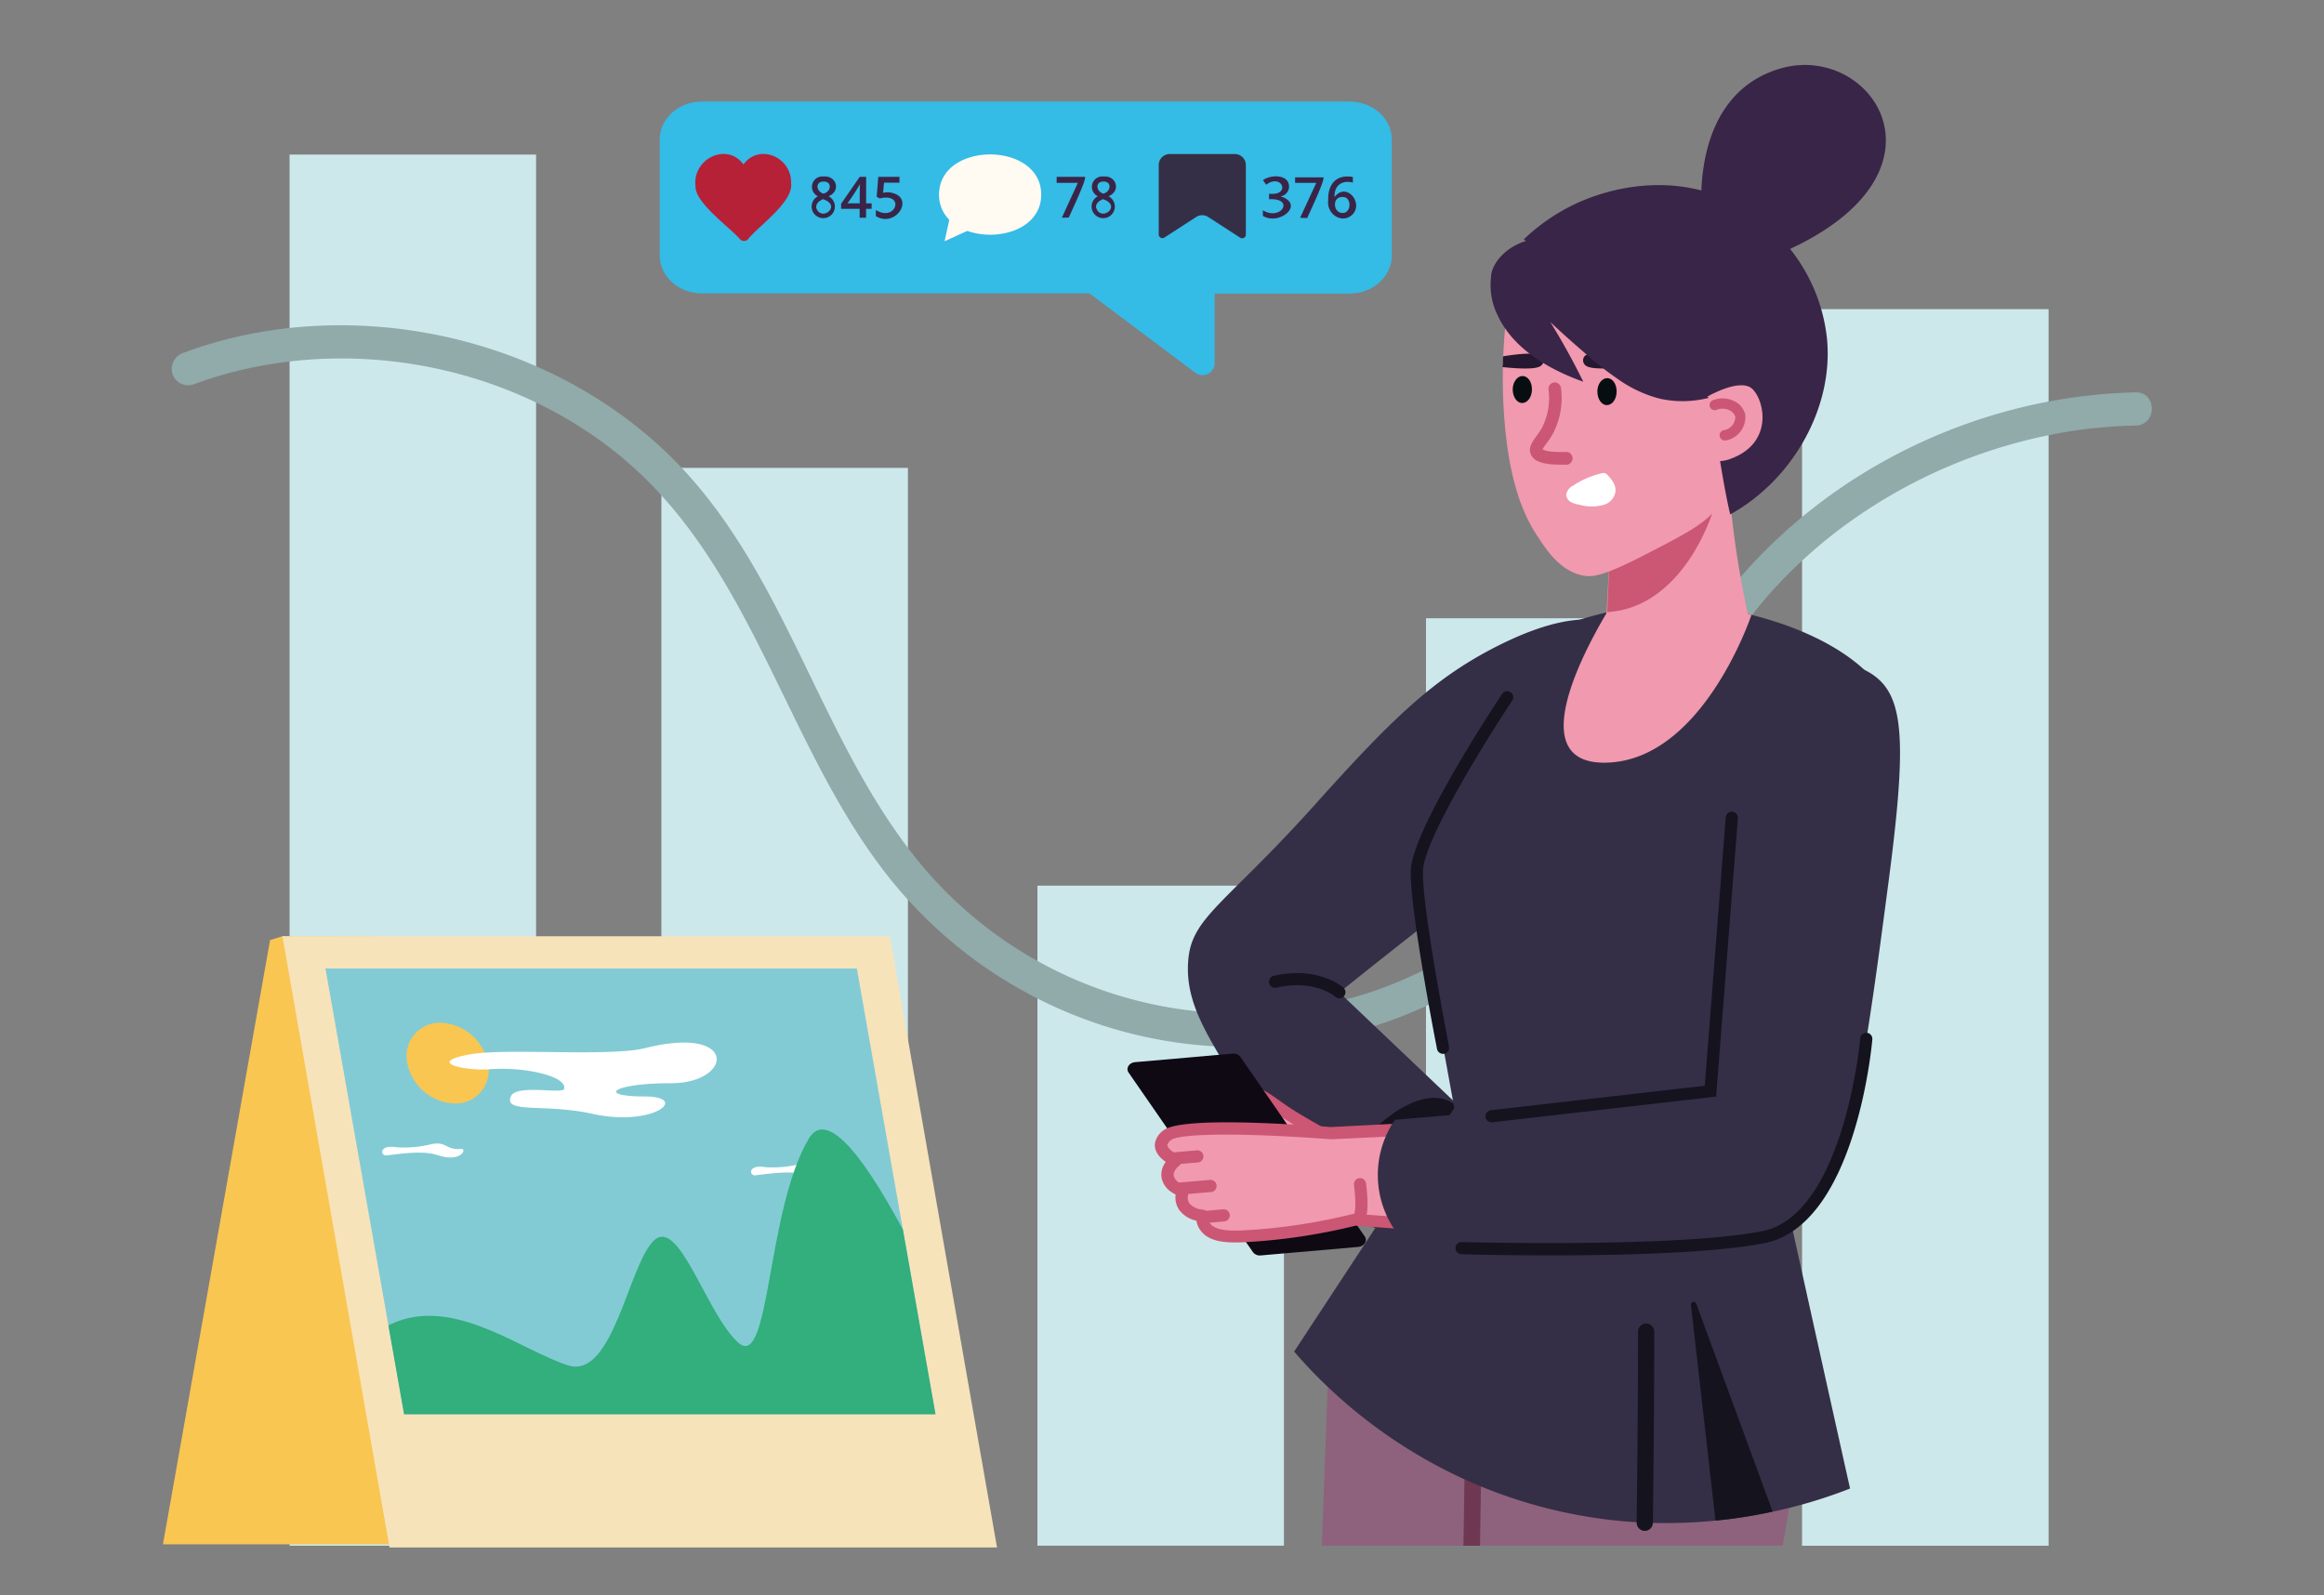 <svg xmlns="http://www.w3.org/2000/svg" viewBox="0 0 420.46 288.65" id="woman-viewing-social-media-followers">
  <rect x="0" y="0" width="420.46" height="288.65" fill="#808080" stroke="none"/>
  <defs>
    <clipPath id="a">
      <rect width="420.46" height="279.69" fill="none"></rect>
    </clipPath>
    <clipPath id="b">
      <polygon fill="none" points="73.11 255.9 169.25 255.9 155.02 175.24 58.88 175.24 73.11 255.9"></polygon>
    </clipPath>
  </defs>
  <rect width="44.6" height="251.72" x="52.39" y="27.97" fill="#cde8eb"></rect>
  <rect width="44.6" height="195.02" x="119.66" y="84.66" fill="#cde8eb"></rect>
  <rect width="44.6" height="119.43" x="187.69" y="160.25" fill="#cde8eb"></rect>
  <rect width="44.6" height="167.81" x="257.99" y="111.87" fill="#cde8eb"></rect>
  <rect width="44.6" height="223.75" x="326.03" y="55.94" fill="#cde8eb"></rect>
  <path fill="#91aaaa" d="M34.85,69.61c25.64-9.53,56.34-4.47,77.48,13,23.3,19.24,29.34,50.62,46.92,74.1A81.52,81.52,0,0,0,195,183.94a80.53,80.53,0,0,0,45.5,3.85,81.76,81.76,0,0,0,39.57-20.65c11.61-11.06,18.5-25.59,26.23-39.37a115.62,115.62,0,0,1,12.82-19.14A88,88,0,0,1,335.25,94a94.28,94.28,0,0,1,40.44-16.14A89.17,89.17,0,0,1,386.4,77c3.86-.08,3.87-6.08,0-6-30,.65-59.22,15.6-76.75,40.06-9.39,13.1-15.34,28.29-24.74,41.38a75,75,0,0,1-117.14,5.31c-19.54-22.57-25-54.22-46.64-75.34C101,62.77,70.47,54.73,43.13,60.88a75.57,75.57,0,0,0-9.87,2.94,3.09,3.09,0,0,0-2.1,3.69,3,3,0,0,0,3.69,2.1Z"></path>
  <g clip-path="url(#a)">
    <g>
      <path fill="#342f46" d="M247.11,221.23l10.79-12,7.2-8-22.78-21.65c12-9.65,21.69-17.1,28.07-22,9.4-7.17,14.05-10.36,18.94-16.71a77.15,77.15,0,0,0,11.58-22.15,19.31,19.31,0,0,0-7.52-5.49c-4.57-1.8-11.07-2.13-22.68,3.77-11.45,5.83-19,13.2-32.66,28.43-16.48,18.35-22.49,20.49-23.08,28.42-.52,7,2.75,12.38,7.82,20.74A95.13,95.13,0,0,0,247.11,221.23Z"></path>
      <path fill="#15131e" d="M265.81 202.54a8.59 8.59 0 0 0-4.65-3.68c-7.94-2.09-21 12.06-18.26 19 1.39 3.53 6.56 4.44 6.82 4.48 4.61.74 8.37-2.21 11.2-4.42a14.47 14.47 0 0 0 4.79-5.35C266.12 211.74 268.38 206.72 265.81 202.54ZM242.31 180.63a1.09 1.09 0 0 0 .74-1.91c-.18-.16-4.53-3.95-12.52-2.17a1.1 1.1 0 1 0 .48 2.14c6.84-1.52 10.43 1.54 10.58 1.67A1.11 1.11 0 0 0 242.31 180.63Z"></path>
      <path fill="#8e627c" d="M237.44,369.36a21.61,21.61,0,0,0,3,5.23,207.77,207.77,0,0,1,15.32,22.17,434.74,434.74,0,0,0,33.46,49.41,448.23,448.23,0,0,0,30,34.52,49.38,49.38,0,0,0,7.94-3.57,48.25,48.25,0,0,0,14.33-12.22c-11.05-19.39-19.1-35.08-24.37-45.74-9-18.2-15.15-32.3-30.69-46.75a113,113,0,0,0-10-8.28q7.13-39.69,14.84-80,4.88-25.45,9.89-50.6a92.43,92.43,0,0,0-22.57-1.4,89.53,89.53,0,0,0-14.33,2,85.43,85.43,0,0,0-23.79,9.38q-2.06,56.16-4.12,112.3C236.29,357.55,234.93,363.18,237.44,369.36Z"></path>
      <path fill="#8e627c" d="M262.4,501.39l33.47-3.92c1.83-8.76,3.73-18.39,5.61-28.71,1.95-10.68,3.89-22.11,5.7-34.09.81-5.36,1.63-11,2.13-17.29a147.46,147.46,0,0,0,.08-23.12,152.61,152.61,0,0,0-2.16-16.65c3.58-28.85,7.2-51.6,9.95-67.49,1.34-7.79,3-16.77,6.61-37.71,2.74-15.75.65-32.33,2.13-41.07-5.84-10-7.37-16.37-13.2-26.35.87-7,1.41-13.68,1.71-19.89l-43.87,27.21-3.27,21.22,0,.25q-.3,14.58-.62,29.17-1.15,53.3-2.28,106.58-.19,11.34-.36,22.65-.23,15.81-.46,31.59Q263,462.59,262.4,501.39Z"></path>
      <path fill="#6e3852" d="M263.19,504a1.44,1.44,0,0,0,1.08-1.36l3.94-251.32a1.51,1.51,0,0,0-3,0L261.26,502.6a1.48,1.48,0,0,0,1.48,1.46A1.63,1.63,0,0,0,263.19,504Z"></path>
      <path fill="#070e11" d="M310.42,171.45h.06a1,1,0,0,0,1-1.1L309.84,144a1,1,0,0,0-2.07.12l1.62,26.4A1,1,0,0,0,310.42,171.45Z"></path>
      <path fill="#070e11" d="M309.21,153.23a1.05,1.05,0,0,0,.68-.26s4.65-3.95,8.5-1.7a1,1,0,0,0,1.05-1.79c-5.15-3-10.68,1.73-10.91,1.93a1,1,0,0,0-.1,1.46A1,1,0,0,0,309.21,153.23Z"></path>
      <path fill="#342f46" d="M234.14,244.55c1.22,1.43,2.9,3.3,5.05,5.4A90.76,90.76,0,0,0,263,266.75a88.41,88.41,0,0,0,30.89,8.53,90.39,90.39,0,0,0,16.53-.14,88.59,88.59,0,0,0,10.32-1.62c2.64-.55,5-1.18,7.08-1.8,3-.9,5.31-1.76,6.89-2.38q-1.5-6.73-3-13.47-4-18-8-36.1c4.26-13.66,7.4-25.39,9.63-34.44a191.68,191.68,0,0,0,4.05-20.91c.84-6,1.47-11.58,2.84-19,2.53-13.67,3.33-12.8,2.76-15.15-2.45-9.91-14.61-16.15-26.06-19a63.18,63.18,0,0,0-9.75-1.66,53.24,53.24,0,0,0-16.37,1.17,59.23,59.23,0,0,0-12.54,4.34c-1.71,3.6-3.53,7.28-5.51,11-4.06,7.66-8.3,14.7-12.58,21.17a23.74,23.74,0,0,0-3.58,17.37l6.51,35.83Q248.6,222.53,234.14,244.55Z"></path>
      <path fill="#15131e" d="M305.93 236.14q2.22 19.5 4.44 39a88.59 88.59 0 0 0 10.32-1.62c-.17-.47-.28-.8-.32-.92L306.9 235.92A.5.5 0 0 0 305.93 236.14ZM297.58 277a1.47 1.47 0 0 0 1.46-1.45c0-.19.25-19.65.25-34.72a1.47 1.47 0 0 0-2.93 0c0 15-.25 34.49-.25 34.68a1.47 1.47 0 0 0 1.45 1.49Z"></path>
      <path fill="#070e11" d="M307.23,212.6c5,0,10.42-.19,16.06-.63a1,1,0,0,0,.87-1,1,1,0,0,0-1-.88c-34.72,2.74-59.07-4.37-59.31-4.44a1,1,0,1,0-.54,1.83C263.49,207.51,280.9,212.6,307.23,212.6Z"></path>
      <path fill="#15131e" d="M261.07,190.68a.75.75,0,0,0,.21,0,1.1,1.1,0,0,0,.87-1.29c0-.25-4.88-24.86-4.71-31.8.13-5.6,11.71-24.16,16.17-30.84a1.1,1.1,0,0,0-1.83-1.22c-.67,1-16.36,24.63-16.54,32-.17,7.18,4.55,31.26,4.75,32.29A1.09,1.09,0,0,0,261.07,190.68Z"></path>
      <path fill="#f199ae" d="M290.21 138c17.77 0 26.66-26.73 26.66-26.73a63.18 63.18 0 0 0-9.75-1.66 53.24 53.24 0 0 0-16.37 1.17C286.09 118.61 276 138 290.21 138ZM242.08 206.77s-7.58-4.12-10.41-6.15-5.65-4.05-5.71-2.13a11.76 11.76 0 0 0 5.45 9.84C236.13 211.39 241.81 214.48 242.08 206.77Z"></path>
      <path fill="#cb5774" d="M230.81,209.25a12.92,12.92,0,0,1-5.95-10.79,1.75,1.75,0,0,1,.95-1.66c1.37-.67,3.27.61,6.5,2.93,2.74,2,10.22,6,10.29,6.07a1.09,1.09,0,0,1,.57,1c-.1,2.87-.9,4.65-2.46,5.46a3.78,3.78,0,0,1-1.07.37C237.06,213.11,233.76,211.17,230.81,209.25Zm.22-7.74a30.12,30.12,0,0,0-4-2.57,10.74,10.74,0,0,0,4.94,8.47c1.78,1.15,5.93,3.84,7.7,2.92.82-.43,1.13-1.72,1.24-2.93C239.06,206.37,233.44,203.24,231,201.51Z"></path>
      <path fill="#0f0914" d="M226.69,226.57l-22.51-32.5c-.54-.78.1-1.79,1.19-1.88L223,190.65a1.54,1.54,0,0,1,1.41.59l22.51,32.5c.54.78-.09,1.78-1.19,1.88l-17.64,1.54A1.55,1.55,0,0,1,226.69,226.57Z"></path>
      <path fill="#f199ae" d="M210.11,207a2.73,2.73,0,0,1,1.09-1.55c2.82-2.22,23.7-.81,29.63-.37h0l16.34-.84,4.15,17.62-16.15-1.15a110.78,110.78,0,0,1-20.32,3c-2.19.08-5.16.09-6.56-1.48a3.18,3.18,0,0,1-.75-2.29,4.52,4.52,0,0,1-3.23-1.62,3,3,0,0,1-.18-3,3.2,3.2,0,0,1-2.84-2.44A3.39,3.39,0,0,1,212.7,210C212.1,209.7,209.86,208.51,210.11,207Z"></path>
      <path fill="#cb5774" d="M261.24,222.92l-16-1.14a107.12,107.12,0,0,1-20.37,3c-2.9.11-5.81,0-7.42-1.84a4.06,4.06,0,0,1-1-2.07,5.11,5.11,0,0,1-3.1-1.94,3.94,3.94,0,0,1-.64-2.84,4.05,4.05,0,0,1-2.56-3,3.75,3.75,0,0,1,.76-2.85c-1.46-1-2.14-2.23-1.94-3.47h0a3.77,3.77,0,0,1,1.5-2.23c2.74-2.17,18-1.53,30.32-.61l16.27-.83a1.1,1.1,0,0,1,1.13.84l4.15,17.62a1.07,1.07,0,0,1-.23,1,1.05,1.05,0,0,1-.64.37A1.27,1.27,0,0,1,261.24,222.92Zm-20.36-16.78h-.13c-18.11-1.35-27.55-.9-28.87.13a1.85,1.85,0,0,0-.69.89c0,.41.63,1.17,2,1.86a1.1,1.1,0,0,1,.6.89,1.08,1.08,0,0,1-.44,1s-1.14.86-1,1.86a2.2,2.2,0,0,0,1.95,1.53,1.12,1.12,0,0,1,.79.58,1.11,1.11,0,0,1,0,1,1.84,1.84,0,0,0,.09,1.85,3.45,3.45,0,0,0,2.4,1.14,1.09,1.09,0,0,1,1,1.14,2.08,2.08,0,0,0,.47,1.52c1.15,1.28,4.22,1.16,5.7,1.11a106.47,106.47,0,0,0,20.1-3,1,1,0,0,1,.34,0l14.66,1.05-3.6-15.27Z"></path>
      <path fill="#cb5774" d="M216.8 210.33a1.1 1.1 0 0 0-.29-2.18l-4.58.39a1.1 1.1 0 1 0 .19 2.19l4.57-.39ZM219.18 215.68a1.1 1.1 0 0 0-.29-2.18l-5.81.49a1.1 1.1 0 1 0 .18 2.19l5.81-.49ZM221.57 221a1.1 1.1 0 0 0-.29-2.18l-3.83.33a1.1 1.1 0 1 0 .19 2.19l3.83-.33ZM245.1 221.25a1.1 1.1 0 0 1-.13-1.44c.07-.16.5-1.34 0-5.4a1.11 1.11 0 0 1 .95-1.23 1.1 1.1 0 0 1 1.23.95c.63 5.06 0 6.61-.5 7.08a1 1 0 0 1-.59.32A1.07 1.07 0 0 1 245.1 221.25Zm0-1.55Zm0 0h0Z"></path>
      <path fill="#342f46" d="M321,122.77c-7,4.89-6.84,14.47-8.15,32.26-.74,10.14-2.1,24.82-4.83,42.86l-55.65,4.73a17.65,17.65,0,0,0,1.35,21.69,154,154,0,0,0,31.62,2.88c20.39-.25,31.66-.29,40.65-7.36,8.48-6.67,11-24.61,15.68-60.22,3.32-25.21,2.82-33.37-2.56-37.33C334.17,118.67,326.07,119.22,321,122.77Z"></path>
      <path fill="#15131e" d="M310.48 198.42 314.42 148a1.1 1.1 0 0 0-2.19-.17l-3.8 48.63-38.62 4.42a1.1 1.1 0 1 0 .25 2.18ZM318.51 225.07l.69-.13c16.41-3.21 19.42-35.46 19.54-36.83a1.1 1.1 0 1 0-2.19-.19c0 .32-3 32-17.78 34.86l-.64.12c-15.89 2.88-53.28 1.85-53.66 1.84a1.1 1.1 0 0 0-.06 2.2C266 227 302.41 228 318.51 225.07Z"></path>
      <path fill="#f199ae" d="M312.59,85.3c.27,4,.68,8.27,1.31,12.8.67,4.76,1.49,9.2,2.38,13.27-.78.92-6.5,7.39-15.11,6.75a18,18,0,0,1-10.65-4.8L292,86.86Z"></path>
      <path fill="#cb5774" d="M309.78,92.84s-5.19,17.07-19,17.93l.32-7.38Z"></path>
      <path fill="#fff" d="M274.92,64.9C278.63,79.05,296.5,91.64,308.68,87a13.42,13.42,0,0,0,1.44-.65h0a17.22,17.22,0,0,0,4.67-3.61,27.13,27.13,0,0,0,4.4-6.55c.81-1.62,4-8,2.17-15.2a18.47,18.47,0,0,0-2.2-5.16C314.36,48,304,43.51,295.31,43.3c-1.94,0-14.24-.33-19.26,7.94C272.75,56.65,274.37,62.8,274.92,64.9Z"></path>
      <path fill="#f199ae" d="M273.34,51.71a96.9,96.9,0,0,0-1.19,23.84c.92,12.35,3.79,18.11,6,21.46,1.79,2.77,4.25,6.38,8.34,7.15,1.39.26,3.29.25,10.73-3.58s11-5.66,13.11-8.34c3.87-4.93,4.4-10.78,4.3-14.42a13.88,13.88,0,0,0,.9-8.18C313.19,59.23,296.29,51.75,273.34,51.71Z"></path>
      <path fill="#070e11" d="M289,70.82c0,1.35.72,2.46,1.68,2.48s1.77-1,1.8-2.39-.71-2.47-1.68-2.49S289,69.47,289,70.82Z"></path>
      <path fill="#cb5774" d="M282.4,84.08l1.09,0a1.16,1.16,0,0,0-.08-2.31c-3.19.12-4.11-.32-4.33-.47a7.68,7.68,0,0,1,.66-1,15.55,15.55,0,0,0,1.2-1.8,14,14,0,0,0,1.48-8.3,1.17,1.17,0,0,0-1.26-1,1.15,1.15,0,0,0-1,1.26,11.8,11.8,0,0,1-1.19,6.95,17.08,17.08,0,0,1-1.05,1.57c-.7,1-1.43,2-1,3.12C277.36,83.44,279.08,84.08,282.4,84.08Z"></path>
      <path fill="#392548" d="M290,35c2.82-.83,12.46-3.49,22.65,1.19a31.39,31.39,0,0,1,17.88,25c1.26,12.45-6.13,25.6-17.5,31.89-1.59-6.75-2.37-14.41-4-21.17l-8.34-8.34-25-20.26A34.89,34.89,0,0,1,290,35Z"></path>
      <path fill="#070e11" d="M273.68,70.43c0,1.35.72,2.47,1.68,2.49s1.77-1,1.8-2.4-.72-2.46-1.68-2.48S273.71,69.09,273.68,70.43Z"></path>
      <path fill="#f199ae" d="M308.72,71.86s6.11-3.63,8.35-1.46,3.78,9.9-4.11,12.67S308.72,71.86,308.72,71.86Z"></path>
      <path fill="#251830" d="M286.93 66.17a1.17 1.17 0 0 1-.22-1.75c1.3-1.28 8.94.37 11.84 1a.22.22 0 0 1 0 .44C295.67 66.32 288.31 67.25 286.93 66.17ZM271.91 65.77c0-.44 0-.87.06-1.3 3-.49 6.26-.77 7 0a1.18 1.18 0 0 1-.24 1.75c-.86.65-4 .51-6.9.2Z"></path>
      <path fill="#cb5774" d="M312,79.7l.2,0A4.29,4.29,0,0,0,315.75,75a3.62,3.62,0,0,0-1.92-2.38,4.7,4.7,0,0,0-3.95-.19.93.93,0,1,0,.69,1.73,2.82,2.82,0,0,1,2.38.11,1.83,1.83,0,0,1,1,1.12,2.44,2.44,0,0,1-2.1,2.45.94.94,0,0,0-.71,1.12A.93.93,0,0,0,312,79.7Z"></path>
      <path fill="#392548" d="M269.76 50.15a12.34 12.34 0 0 0 1.2 6.92c1.78 3.87 6 8.6 15.49 12-.38-.78-.78-1.57-1.19-2.36-1.54-3-3.14-5.79-4.77-8.43 1.43 1.34 3.46 3.21 6 5.38a55.61 55.61 0 0 0 6 4.77 23.13 23.13 0 0 0 7.81 3.71A19.08 19.08 0 0 0 309.1 72c-1.23-2-3-4.8-5.22-8.16-8.79-13.41-11.23-15.32-12.66-16.36-6.56-4.72-11.92-5.05-15.65-3.71S269.76 48.13 269.76 50.15ZM307.91 38.6s-2.39-21.46 14.3-26.23 32.81 19.4-.28 33.54C321.93 45.91 311.48 49.33 307.91 38.6Z"></path>
      <path fill="#fff" d="M285.78,91.33h0a4.88,4.88,0,0,1-1.56-.48,1.63,1.63,0,0,1-.86-1.32,2.26,2.26,0,0,1,1.26-1.67,16.51,16.51,0,0,1,5.19-2.24,1,1,0,0,1,1,.29c.94,1,1.76,2.1,1.37,3.47a3,3,0,0,1-1.72,1.86A7.81,7.81,0,0,1,285.78,91.33Z"></path>
    </g>
  </g>
  <polygon fill="#f9c652" points="139.38 279.43 29.48 279.43 48.86 170.1 51.1 169.41 158.76 170.1 139.38 279.43"></polygon>
  <polygon fill="#f7e3ba" points="70.47 280 180.38 280 161 169.41 51.1 169.41 70.47 280"></polygon>
  <g opacity=".6">
    <polygon fill="#34bbe6" points="73.11 255.9 169.25 255.9 155.02 175.24 58.88 175.24 73.11 255.9"></polygon>
  </g>
  <g clip-path="url(#b)">
    <path fill="#f9c652" d="M73.69,192.36a9.08,9.08,0,0,0,8.59,7.31,6,6,0,0,0,6-7.31,9.09,9.09,0,0,0-8.59-7.3A6,6,0,0,0,73.69,192.36Z"></path>
    <path fill="#fff" d="M121.37 196c11.28 0 12.25-10.58-4.61-6.36-6.55 1.64-25.37-.06-31.81 1.15-8.19 1.53-.44 3 3.54 2.69 6.46-.52 14.2 1.29 13.57 3.55-.27 1-8.75-.94-9.66 1.4-1.21 3.11 6.14 1.2 14.81 3.11 11.05 2.44 17.63-3.09 9.5-3.14C107.77 198.39 110.91 196 121.37 196ZM83.38 207.89c-2.7.26-2.51-1.42-5.3-.87a20.55 20.55 0 0 1-6.35.57c-3.17-.57-3 1.66-1.7 1.47 7.27-1 8.18-.26 10 .19C83.54 210.11 84.53 207.77 83.38 207.89ZM150.1 211.48c-2.7.26-2.5-1.42-5.29-.86a20.89 20.89 0 0 1-6.35.57c-3.17-.57-3 1.65-1.71 1.47 7.27-1 8.18-.27 10 .19C150.27 213.7 151.26 211.37 150.1 211.48Z"></path>
    <path fill="#33ae7d" d="M181.11,261.15c-.78-1.54-27.13-68.14-34.81-55.08s-6.94,42-12.71,36.89-10.7-22.88-15.3-18.48-7.35,25.14-15.49,22.58S83,235.16,72.18,239c-14.71,5.23-11,26.37-11,26.37Z"></path>
  </g>
  <path fill="#34bbe6" d="M244.16,18.38H127c-4.22,0-7.64,3.07-7.64,6.85v21c0,3.78,3.42,6.85,7.64,6.85H197.1l19.15,14.37a2.19,2.19,0,0,0,3.5-1.75V53.12h24.41c4.22,0,7.64-3.07,7.64-6.85v-21C251.8,21.45,248.38,18.38,244.16,18.38Z"></path>
  <path fill="#b62138" d="M143.13,33.22c.17-4.83-5.82-7.34-8.62-3.46-3-4.11-9.32-1-8.67,4-.07,3,6.41,7.53,8.1,9.59a1,1,0,0,0,1.34,0C137.09,41,143.5,36.62,143.13,33.22Z"></path>
  <path fill="#fffbf3" d="M169.89,35.21a6.34,6.34,0,0,0,1.86,4.57l-.86,3.87L175,41.78c5.47,1.95,13.36-.23,13.38-6.57C188.36,25.52,169.91,25.52,169.89,35.21Z"></path>
  <path fill="#392548" d="M149 31.94c2.33-.21 3.2 2.61.91 3.57a2.1 2.1 0 1 1-1.93 0A1.88 1.88 0 0 1 149 31.94Zm-1.36 5.55c.77 2.84 4.89-.26 1.25-1.45C148.18 36.38 147.69 36.73 147.67 37.49ZM149 32.85c-1.58 0-1.33 1.85 0 2.18C150.42 34.68 150.58 32.82 149 32.85ZM157.69 37.79h-1V39.4h-1.16V37.79h-3.36v-.91L155.54 32h1.16v4.8h1Zm-2.15-1c0-.89 0-2.7.05-3.47h0a37.43 37.43 0 0 1-2.27 3.47ZM160.83 34.8c5 .6 1.34 6.59-2.37 4.3V38c3.67 2.26 5.36-3.23.68-2.09l-.53-.31.29-3.6h3.83v1.06h-2.79l-.17 1.82A4.93 4.93 0 0 1 160.83 34.8ZM192.11 39.4 195 33.09h-3.83V32h5.1c.48.22-2.78 7-2.9 7.36ZM199.65 31.94c2.33-.21 3.2 2.61.91 3.57a2.1 2.1 0 1 1-1.93 0A1.88 1.88 0 0 1 199.65 31.94Zm-1.36 5.55c.77 2.84 4.89-.26 1.25-1.45C198.8 36.38 198.31 36.73 198.29 37.49Zm1.35-4.64c-1.58 0-1.33 1.85 0 2.18C201 34.68 201.2 32.82 199.64 32.85ZM233.21 33.73a1.76 1.76 0 0 1-1.55 1.79v0c4.54 1.43-.19 5.38-3.18 3.54V38.05c3.3 2 5.86-2.25 1.12-2v-1c4 .45 2.38-3.78-.52-1.63l-.58-.82C229.84 31.59 233.17 31.47 233.21 33.73ZM235.22 39.41l2.92-6.32h-3.83v-1h5.09c.49.22-2.77 7-2.9 7.36ZM240.3 36.27c-.09-3.31 1.79-4.74 4.46-4.24v1c-1.87-.48-3.37.45-3.31 2.56h.06c2.07-2.67 5.27 1.14 3.15 3.25C242.8 40.59 240 38.76 240.3 36.27Zm2.57 2.26c1.65.11 1.76-3 0-2.88C241 35.55 241.15 38.52 242.87 38.53Z"></path>
  <path fill="#342f46" d="M224.36,43l-5.76-3.73a2,2,0,0,0-2.2,0L210.64,43a.67.67,0,0,1-1-.56V29.87a2,2,0,0,1,2-2h11.76a2,2,0,0,1,2,2V42.41A.67.67,0,0,1,224.36,43Z"></path>
</svg>
